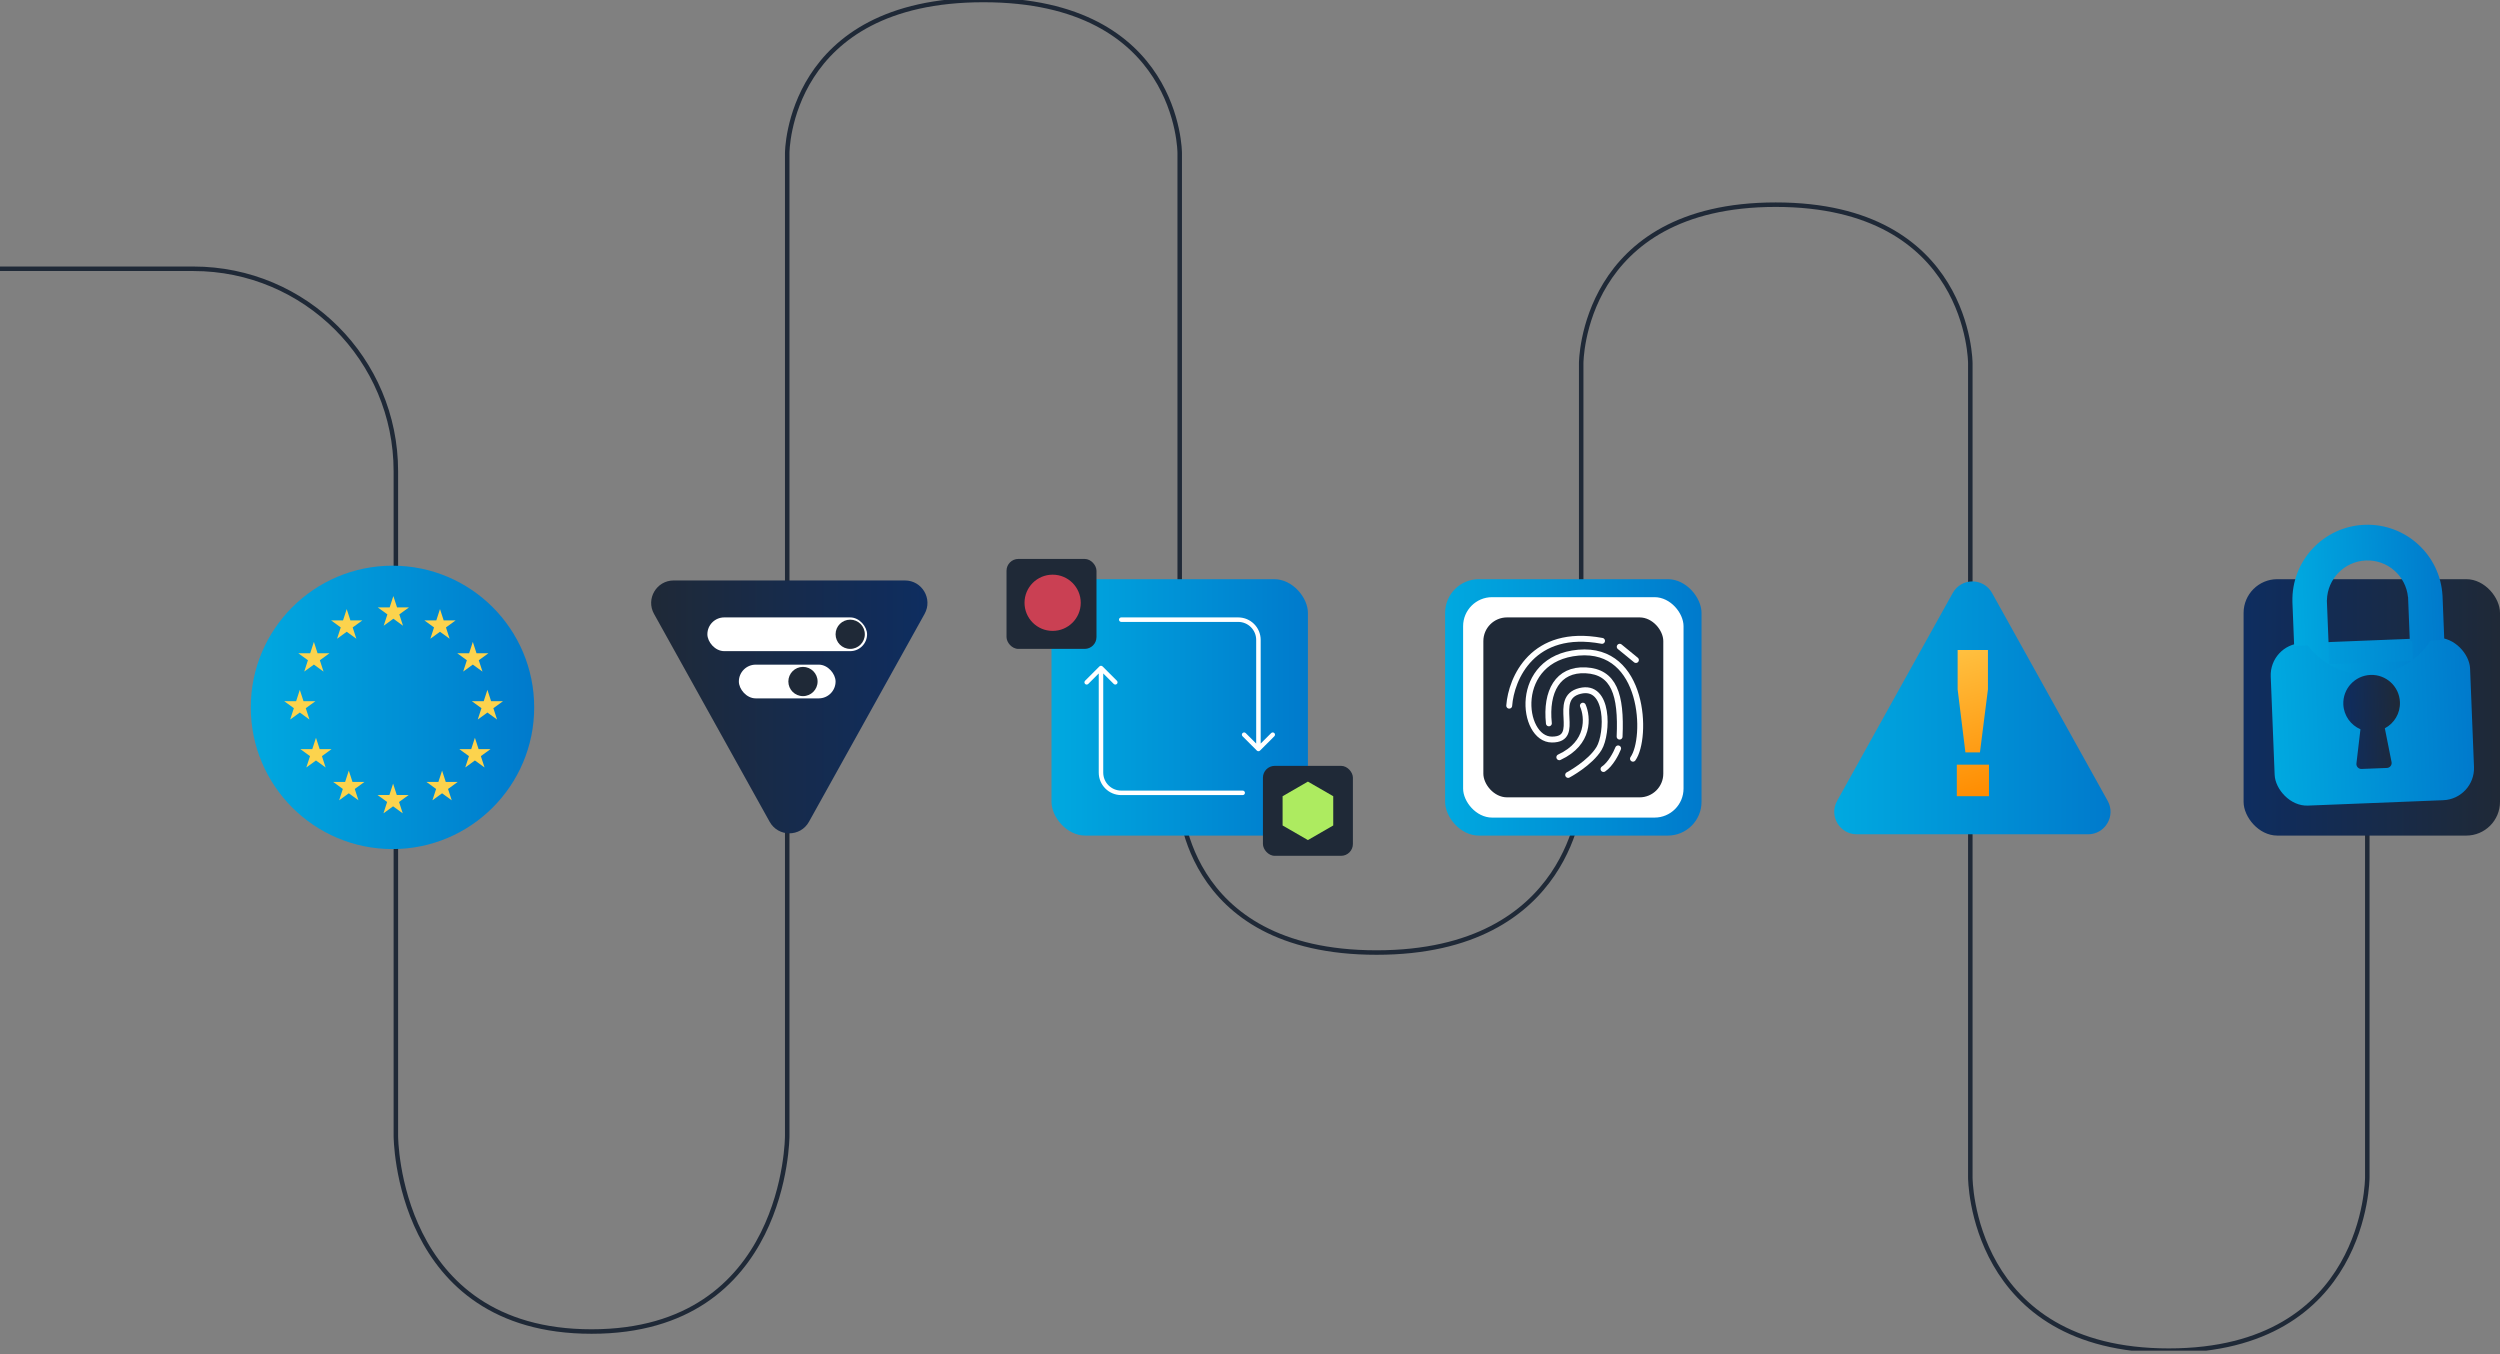 <svg width="659" height="357" viewBox="0 0 659 357" fill="none" xmlns="http://www.w3.org/2000/svg">
<rect x="0" y="0" width="659" height="357" fill="#808080" stroke="none"/>
<g clip-path="url(#clip0_233_2)">
<path d="M0 70.85H50.989C80.459 70.85 104.349 94.741 104.349 124.211V299.411C104.349 299.411 104.349 350.992 155.931 350.992C207.512 350.992 207.512 299.411 207.512 299.411V40.316C207.512 40.316 207.512 -0 259.242 -0C310.972 -0 310.972 40.316 310.972 40.316V209.884C310.972 209.884 310.972 251.09 362.85 251.09C414.728 251.09 416.803 209.884 416.803 209.884V95.752C416.803 95.752 416.803 53.953 468.089 53.953C519.374 53.953 519.374 95.752 519.374 95.752V310.379C519.374 310.379 519.374 356.032 571.697 356.032C624.019 356.032 624.019 310.379 624.019 310.379V185.723" stroke="#1F2937" stroke-width="1.186"/>
<path d="M213.242 216.62C210.983 220.682 205.139 220.682 202.88 216.62L172.399 161.82C170.2 157.868 173.058 153.009 177.58 153.009L238.542 153.009C243.064 153.009 245.922 157.868 243.723 161.82L213.242 216.62Z" fill="url(#paint0_linear_233_2)"/>
<path d="M514.741 156.31C517.001 152.247 522.844 152.247 525.104 156.31L555.585 211.109C557.783 215.061 554.926 219.92 550.403 219.92H489.441C484.919 219.92 482.062 215.061 484.26 211.109L514.741 156.31Z" fill="url(#paint1_linear_233_2)"/>
<rect x="380.933" y="152.67" width="67.59" height="67.59" rx="8.893" fill="url(#paint2_linear_233_2)"/>
<rect x="385.677" y="157.413" width="58.103" height="58.103" rx="7.645" fill="white"/>
<rect x="391.013" y="162.749" width="47.431" height="47.431" rx="6.241" fill="#1F2937"/>
<rect x="591.41" y="152.67" width="67.59" height="67.59" rx="8.893" fill="url(#paint3_linear_233_2)"/>
<rect x="186.465" y="162.749" width="42.095" height="8.893" rx="4.447" fill="white"/>
<rect x="194.765" y="175.2" width="25.494" height="8.893" rx="4.447" fill="white"/>
<circle cx="103.46" cy="186.465" r="37.352" fill="url(#paint4_linear_233_2)"/>
<circle cx="224.113" cy="167.196" r="3.854" fill="#1F2937"/>
<circle cx="211.663" cy="179.646" r="3.854" fill="#1F2937"/>
<rect x="277.177" y="152.67" width="67.59" height="67.59" rx="8.893" fill="url(#paint5_linear_233_2)"/>
<rect x="265.319" y="147.334" width="23.716" height="23.716" rx="3.12" fill="#1F2937"/>
<rect x="332.909" y="201.88" width="23.716" height="23.716" rx="3.12" fill="#1F2937"/>
<path d="M327.573 209.587C327.9 209.587 328.166 209.322 328.166 208.994C328.166 208.667 327.9 208.402 327.573 208.402V209.587ZM290.64 175.67C290.409 175.438 290.033 175.438 289.802 175.67L286.028 179.443C285.797 179.674 285.797 180.05 286.028 180.281C286.26 180.513 286.635 180.513 286.867 180.281L290.221 176.927L293.575 180.281C293.806 180.513 294.182 180.513 294.413 180.281C294.645 180.05 294.645 179.674 294.413 179.443L290.64 175.67ZM327.573 208.994V208.402H295.557V208.994V209.587H327.573V208.994ZM290.221 203.658H290.814V176.089H290.221H289.628V203.658H290.221ZM295.557 208.994V208.402C292.937 208.402 290.814 206.278 290.814 203.658H290.221H289.628C289.628 206.933 292.282 209.587 295.557 209.587V208.994Z" fill="white"/>
<path d="M295.557 162.749C295.229 162.749 294.964 163.014 294.964 163.342C294.964 163.669 295.229 163.935 295.557 163.935L295.557 162.749ZM331.723 168.678L332.316 168.678L332.316 168.678L331.723 168.678ZM331.304 197.852C331.536 198.084 331.911 198.084 332.143 197.852L335.916 194.079C336.147 193.848 336.147 193.472 335.916 193.241C335.684 193.009 335.309 193.009 335.077 193.241L331.723 196.595L328.369 193.241C328.138 193.009 327.763 193.009 327.531 193.241C327.299 193.472 327.299 193.848 327.531 194.079L331.304 197.852ZM295.557 163.342L295.557 163.935L326.387 163.935L326.387 163.342L326.387 162.749L295.557 162.749L295.557 163.342ZM331.723 168.678L331.13 168.678L331.13 197.433L331.723 197.433L332.316 197.433L332.316 168.678L331.723 168.678ZM326.387 163.342L326.387 163.935C329.007 163.935 331.13 166.058 331.13 168.678L331.723 168.678L332.316 168.678C332.316 165.403 329.662 162.749 326.387 162.749L326.387 163.342Z" fill="white"/>
<circle cx="277.474" cy="158.895" r="7.411" fill="#CA4053"/>
<path d="M344.767 206.03L351.442 209.884V217.591L344.767 221.445L338.092 217.591V209.884L344.767 206.03Z" fill="#ADEB60"/>
<path d="M408.285 190.677C407.399 182.256 410.646 176.308 418.025 176.697C425.403 177.085 427.439 183 426.926 194.172M426.537 197.279C426.03 198.573 424.548 201.473 422.684 202.715" stroke="white" stroke-width="1.553" stroke-linecap="round"/>
<path d="M397.831 186.017C398.349 178.897 403.967 165.512 422.296 168.93" stroke="white" stroke-width="1.553" stroke-linecap="round"/>
<path d="M426.956 170.483L431.228 173.978" stroke="white" stroke-width="1.553" stroke-linecap="round"/>
<path d="M413.364 204.269C413.364 204.269 419.189 201.162 421.519 197.278C423.849 193.395 424.238 180.192 416.471 182.133C408.704 184.075 417.249 194.948 409.093 194.948C400.937 194.948 398.608 173.59 416.083 172.036C433.557 170.483 434.334 194.56 430.451 199.997" stroke="white" stroke-width="1.553" stroke-linecap="round"/>
<path d="M417.248 186.017C418.542 188.994 419.112 195.881 411.034 199.609" stroke="white" stroke-width="1.553" stroke-linecap="round"/>
<path d="M515.816 201.572H524.29V209.884H515.816V201.572ZM524.021 181.709L521.916 198.333H518.083L516.032 181.709V171.346H524.021V181.709Z" fill="url(#paint6_linear_233_2)"/>
<path d="M103.687 157.116L104.659 160.106H107.803L105.259 161.954L106.231 164.944L103.687 163.096L101.144 164.944L102.116 161.954L99.572 160.106H102.716L103.687 157.116Z" fill="#FCD34D"/>
<path d="M103.619 206.566L104.59 209.556H107.734L105.191 211.404L106.162 214.394L103.619 212.546L101.076 214.394L102.047 211.404L99.504 209.556H102.647L103.619 206.566Z" fill="#FCD34D"/>
<path d="M115.981 160.551L116.953 163.54H120.096L117.553 165.388L118.524 168.378L115.981 166.53L113.438 168.378L114.409 165.388L111.866 163.54H115.01L115.981 160.551Z" fill="#FCD34D"/>
<path d="M116.531 203.132L117.502 206.122H120.646L118.103 207.97L119.074 210.959L116.531 209.112L113.988 210.959L114.959 207.97L112.416 206.122H115.559L116.531 203.132Z" fill="#FCD34D"/>
<path d="M124.635 169.204L125.606 172.194H128.75L126.207 174.042L127.178 177.031L124.635 175.184L122.092 177.031L123.063 174.042L120.52 172.194H123.663L124.635 169.204Z" fill="#FCD34D"/>
<path d="M125.184 194.479L126.156 197.468H129.299L126.756 199.316L127.728 202.306L125.184 200.458L122.641 202.306L123.613 199.316L121.069 197.468H124.213L125.184 194.479Z" fill="#FCD34D"/>
<path d="M128.481 181.841L129.453 184.831H132.596L130.053 186.679L131.024 189.669L128.481 187.821L125.938 189.669L126.909 186.679L124.366 184.831H127.51L128.481 181.841Z" fill="#FCD34D"/>
<path d="M91.394 160.551L92.365 163.54H95.509L92.966 165.388L93.937 168.378L91.394 166.53L88.85 168.378L89.822 165.388L87.279 163.54H90.422L91.394 160.551Z" fill="#FCD34D"/>
<path d="M91.943 203.132L92.915 206.122H96.058L93.515 207.97L94.486 210.959L91.943 209.112L89.4 210.959L90.371 207.97L87.828 206.122H90.972L91.943 203.132Z" fill="#FCD34D"/>
<path d="M82.74 169.204L83.712 172.194H86.855L84.312 174.042L85.283 177.031L82.74 175.184L80.197 177.031L81.168 174.042L78.625 172.194H81.769L82.74 169.204Z" fill="#FCD34D"/>
<path d="M83.29 194.479L84.261 197.468H87.405L84.861 199.316L85.833 202.306L83.29 200.458L80.746 202.306L81.718 199.316L79.174 197.468H82.318L83.29 194.479Z" fill="#FCD34D"/>
<path d="M79.031 181.841L80.003 184.831H83.146L80.603 186.679L81.575 189.669L79.031 187.821L76.488 189.669L77.46 186.679L74.916 184.831H78.06L79.031 181.841Z" fill="#FCD34D"/>
<rect x="598.229" y="169.876" width="52.589" height="42.85" rx="8.44" transform="rotate(-2.281 598.229 169.876)" fill="url(#paint7_linear_233_2)"/>
<path d="M623.287 138.339C634.106 137.908 643.242 146.242 643.845 157.013L643.848 157.013L644.314 168.69L640.731 168.833C639.483 170.77 637.906 172.48 636.074 173.878L635.881 169.026L635.232 169.052L634.767 157.375L634.745 157.376C634.186 151.78 629.356 147.519 623.662 147.746C617.968 147.973 613.492 152.604 613.38 158.227L613.359 158.228L614.031 175.094L635.591 174.235C632.556 176.409 628.873 177.752 624.863 177.911C618.161 178.178 612.105 175.081 608.323 170.124L604.741 170.267L604.276 158.59L604.28 158.589C604.024 147.804 612.468 138.77 623.287 138.339Z" fill="url(#paint8_linear_233_2)"/>
<path d="M624.863 177.912C628.983 177.747 632.457 180.954 632.621 185.074C632.74 188.044 631.106 190.676 628.643 191.977L630.415 200.879C630.57 201.661 629.99 202.398 629.193 202.43L622.498 202.696C621.701 202.728 621.064 202.04 621.157 201.247L622.214 192.233C619.656 191.133 617.819 188.638 617.701 185.669C617.537 181.549 620.743 178.076 624.863 177.912Z" fill="url(#paint9_linear_233_2)"/>
</g>
<defs>
<linearGradient id="paint0_linear_233_2" x1="244.48" y1="186.338" x2="171.642" y2="186.338" gradientUnits="userSpaceOnUse">
<stop stop-color="#0E2D60"/>
<stop offset="1" stop-color="#1F2937"/>
</linearGradient>
<linearGradient id="paint1_linear_233_2" x1="483.504" y1="186.591" x2="556.341" y2="186.591" gradientUnits="userSpaceOnUse">
<stop stop-color="#00A9E0"/>
<stop offset="1" stop-color="#007ACC"/>
</linearGradient>
<linearGradient id="paint2_linear_233_2" x1="380.933" y1="186.465" x2="448.523" y2="186.465" gradientUnits="userSpaceOnUse">
<stop stop-color="#00A9E0"/>
<stop offset="1" stop-color="#007ACC"/>
</linearGradient>
<linearGradient id="paint3_linear_233_2" x1="591.41" y1="186.465" x2="659" y2="186.465" gradientUnits="userSpaceOnUse">
<stop stop-color="#0E2D60"/>
<stop offset="1" stop-color="#1F2937"/>
</linearGradient>
<linearGradient id="paint4_linear_233_2" x1="66.108" y1="186.465" x2="140.812" y2="186.465" gradientUnits="userSpaceOnUse">
<stop stop-color="#00A9E0"/>
<stop offset="1" stop-color="#007ACC"/>
</linearGradient>
<linearGradient id="paint5_linear_233_2" x1="277.177" y1="186.465" x2="344.767" y2="186.465" gradientUnits="userSpaceOnUse">
<stop stop-color="#00A9E0"/>
<stop offset="1" stop-color="#007ACC"/>
</linearGradient>
<linearGradient id="paint6_linear_233_2" x1="513.148" y1="169.271" x2="524.71" y2="209.291" gradientUnits="userSpaceOnUse">
<stop stop-color="#FFC445"/>
<stop offset="1" stop-color="#FF8C00"/>
</linearGradient>
<linearGradient id="paint7_linear_233_2" x1="598.229" y1="191.301" x2="650.817" y2="191.301" gradientUnits="userSpaceOnUse">
<stop stop-color="#00A9E0"/>
<stop offset="1" stop-color="#007ACC"/>
</linearGradient>
<linearGradient id="paint8_linear_233_2" x1="604.289" y1="158.914" x2="643.861" y2="157.337" gradientUnits="userSpaceOnUse">
<stop stop-color="#00A9E0"/>
<stop offset="1" stop-color="#007ACC"/>
</linearGradient>
<linearGradient id="paint9_linear_233_2" x1="617.894" y1="190.534" x2="632.815" y2="189.94" gradientUnits="userSpaceOnUse">
<stop stop-color="#0E2D60"/>
<stop offset="1" stop-color="#1F2937"/>
</linearGradient>
<clipPath id="clip0_233_2">
<rect width="659" height="356.032" fill="white"/>
</clipPath>
</defs>
</svg>
